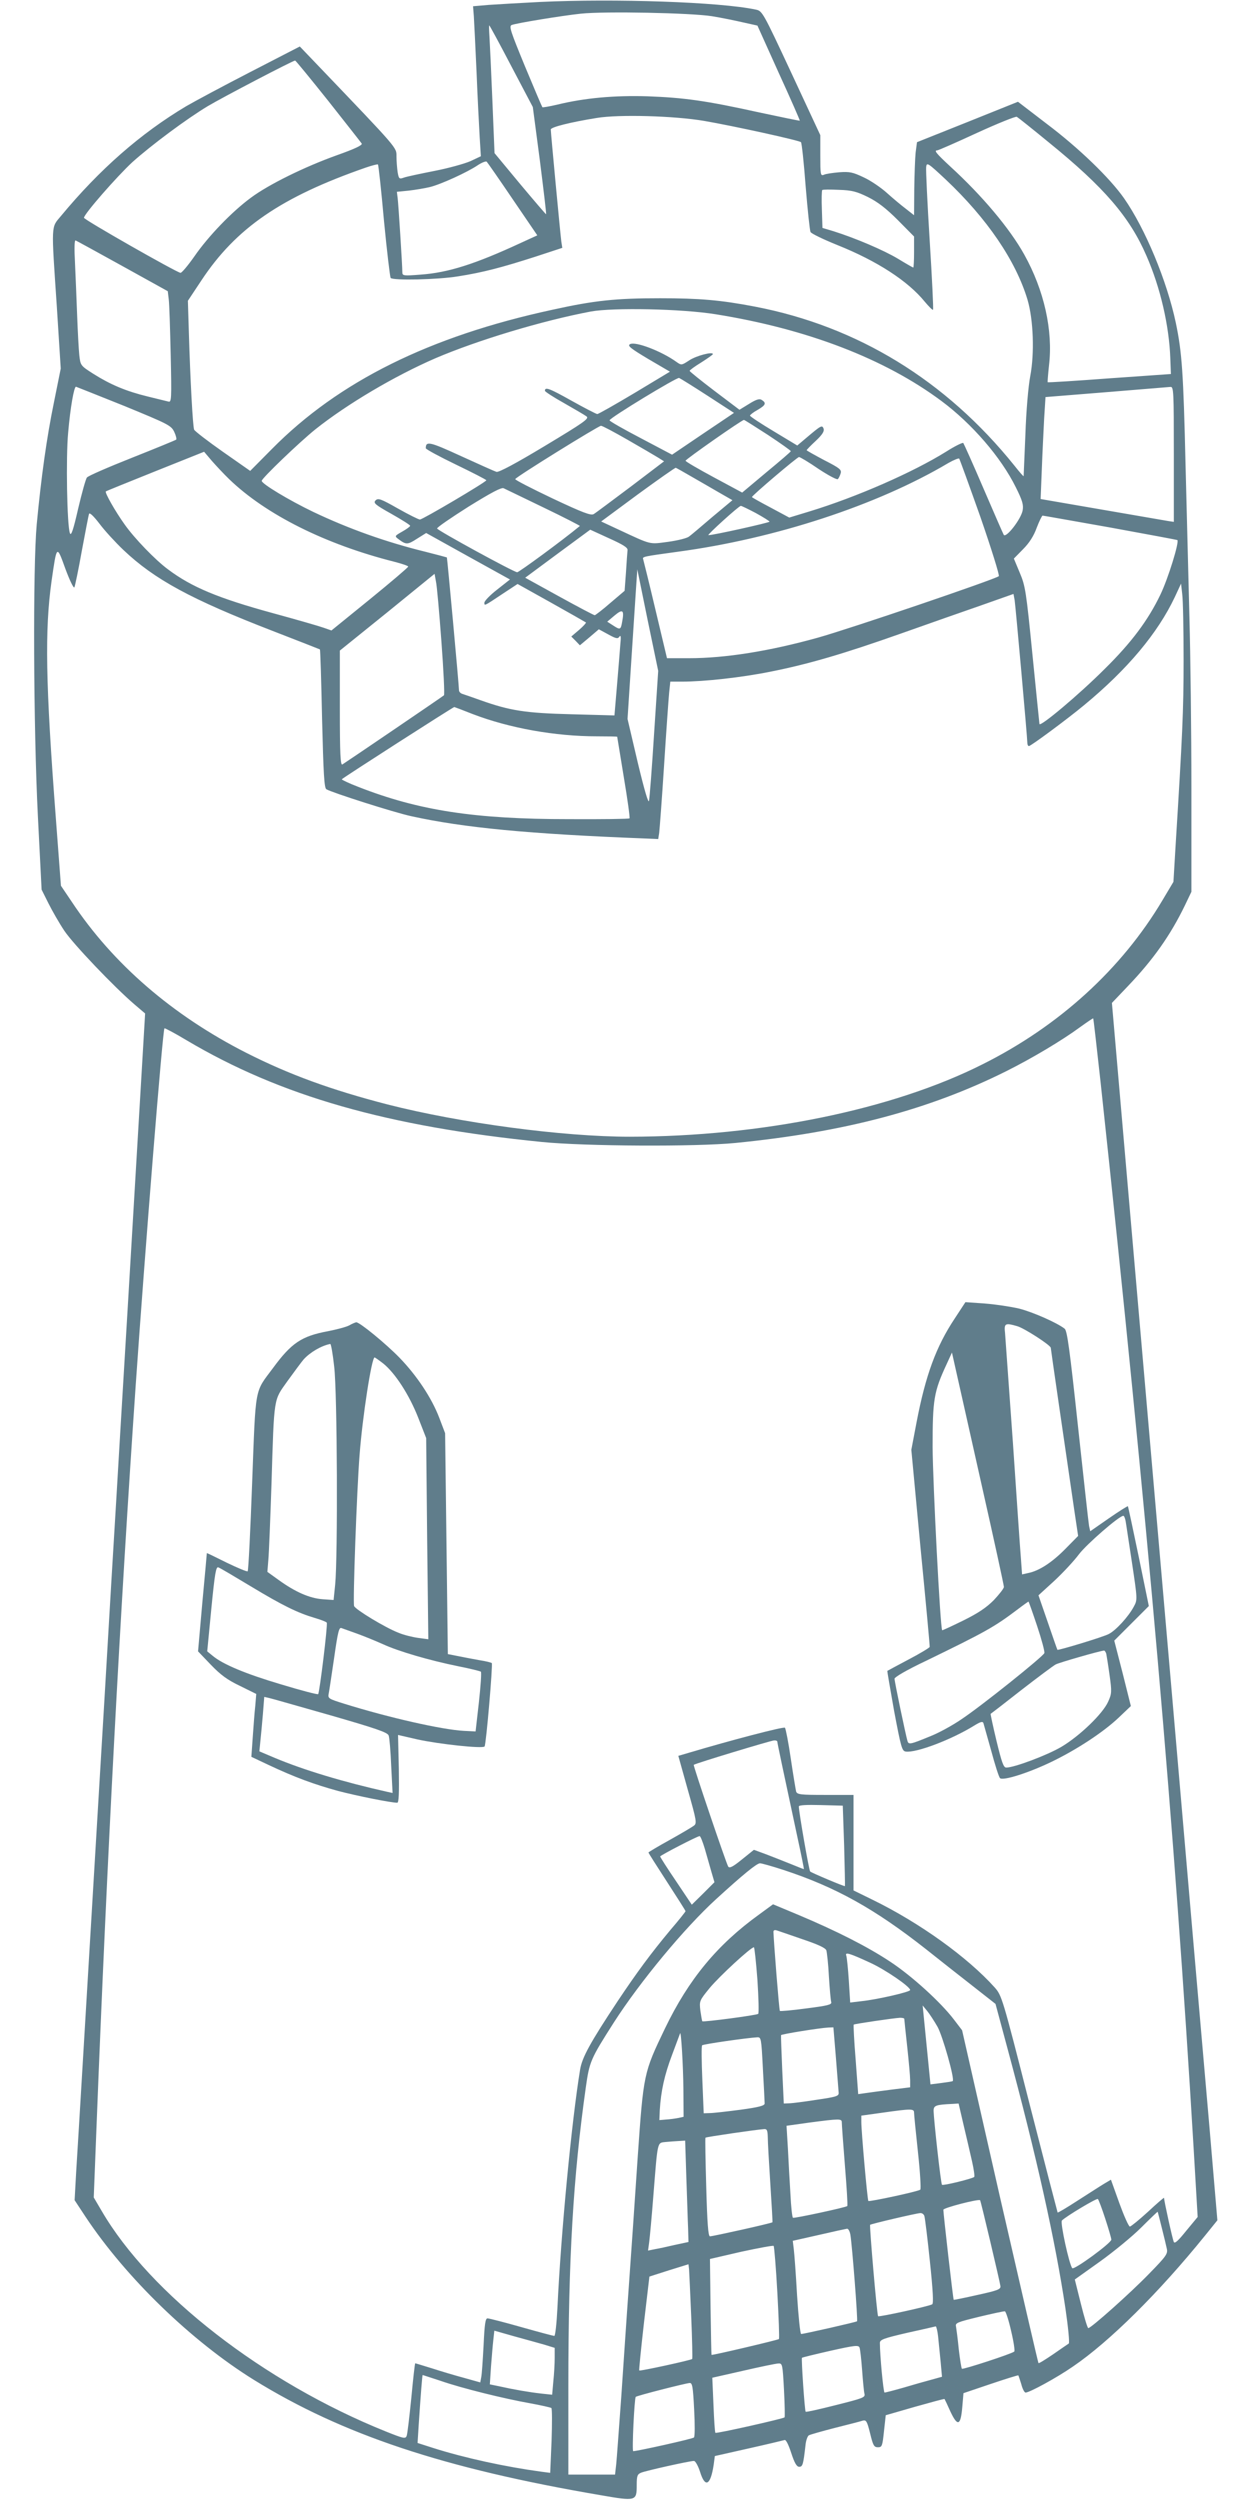 <?xml version="1.0" standalone="no"?>
<!DOCTYPE svg PUBLIC "-//W3C//DTD SVG 20010904//EN"
 "http://www.w3.org/TR/2001/REC-SVG-20010904/DTD/svg10.dtd">
<svg version="1.0" xmlns="http://www.w3.org/2000/svg"
 width="640pt" height="1280pt" viewBox="0 0 640 1280"
 preserveAspectRatio="xMidYMid meet">
<g transform="translate(0,1280) scale(0.1,-0.1)"
fill="#607d8b" stroke="none">
<path d="M2765 12790 c-99 -5 -217 -12 -262 -15 l-81 -7 4 -51 c2 -29 8 -158
14 -287 5 -129 13 -279 16 -333 l6 -97 -53 -25 c-30 -13 -112 -36 -184 -50
-71 -14 -142 -29 -156 -34 -25 -9 -27 -7 -33 27 -3 21 -6 57 -6 81 0 47 12 33
-405 469 l-90 94 -252 -130 c-138 -71 -287 -151 -330 -176 -233 -139 -443
-323 -641 -562 -51 -61 -50 -34 -21 -465 l20 -316 -35 -174 c-37 -180 -65
-381 -88 -624 -20 -220 -17 -1037 6 -1495 l19 -375 35 -70 c19 -38 55 -101 81
-140 46 -69 256 -289 360 -378 l54 -46 -22 -373 c-51 -869 -92 -1549 -106
-1783 -8 -137 -28 -477 -45 -755 -16 -278 -52 -885 -80 -1350 -58 -971 -87
-1464 -100 -1670 l-8 -145 56 -85 c207 -312 543 -637 862 -835 453 -280 970
-453 1773 -590 184 -32 187 -31 187 51 0 47 3 56 23 64 24 10 248 60 270 60 7
0 21 -24 31 -55 26 -85 54 -71 70 35 l6 45 173 39 c94 21 177 41 184 43 7 3
20 -23 34 -66 17 -52 28 -71 41 -71 18 0 21 13 32 109 2 24 10 47 17 52 7 4
67 21 133 38 67 17 131 33 142 37 19 5 23 -1 39 -65 15 -62 20 -71 40 -71 21
0 23 6 31 82 l9 82 149 43 c82 23 151 42 152 40 1 -1 15 -30 30 -64 37 -79 53
-73 61 24 l6 70 139 47 c77 26 141 46 142 44 1 -2 8 -22 15 -45 6 -24 16 -43
22 -43 20 0 158 75 242 133 188 128 441 379 677 671 l63 78 -41 482 c-23 264
-110 1262 -192 2216 -83 954 -186 2140 -229 2635 l-78 900 81 85 c131 137 219
262 293 415 l33 69 0 531 c0 291 -5 683 -10 870 -5 187 -14 540 -20 785 -11
469 -18 576 -50 728 -45 213 -156 481 -265 637 -73 104 -231 257 -397 382
l-146 112 -259 -104 -258 -103 -7 -53 c-3 -30 -6 -114 -7 -187 l-1 -134 -42
33 c-24 18 -68 55 -98 82 -30 27 -83 63 -118 79 -55 26 -71 30 -125 26 -34 -3
-70 -8 -79 -13 -17 -7 -18 2 -18 98 l0 105 -148 318 c-147 315 -149 318 -183
325 -184 39 -722 57 -1104 39z m880 -73 c50 -8 122 -23 161 -32 l72 -16 109
-242 c61 -133 109 -243 108 -245 -1 -1 -94 18 -206 42 -276 61 -386 76 -574
83 -169 5 -320 -8 -463 -43 -39 -9 -73 -15 -75 -13 -2 2 -42 96 -89 209 -74
180 -83 206 -68 212 26 10 259 48 354 58 123 13 565 4 671 -13z m-1027 -256
l110 -209 36 -273 c19 -151 34 -275 32 -276 -1 -1 -61 69 -133 155 l-131 158
-11 270 c-6 148 -13 295 -15 327 -2 31 -3 57 -1 57 2 0 53 -94 113 -209z
m-937 -178 c90 -114 167 -212 171 -218 5 -8 -35 -27 -125 -59 -168 -60 -352
-151 -442 -218 -98 -72 -219 -198 -290 -301 -33 -47 -65 -85 -71 -84 -25 5
-494 272 -494 282 0 19 170 213 248 285 97 87 277 221 385 286 77 46 435 233
448 234 3 0 79 -93 170 -207z m1924 -102 c151 -26 488 -100 496 -109 4 -4 15
-106 24 -227 10 -121 21 -226 25 -233 4 -8 66 -38 138 -67 202 -81 360 -183
447 -290 21 -25 40 -44 42 -41 3 2 -5 162 -17 355 -12 192 -20 362 -18 376 3
25 8 22 100 -64 212 -200 359 -416 419 -616 30 -102 36 -274 14 -390 -10 -52
-21 -179 -25 -300 -5 -115 -9 -212 -9 -213 -1 -2 -22 22 -48 55 -350 435 -802
712 -1327 813 -177 34 -286 43 -486 43 -226 0 -335 -11 -552 -59 -629 -136
-1094 -367 -1435 -712 l-112 -113 -140 98 c-77 54 -143 105 -147 113 -7 17
-20 260 -27 497 l-5 163 69 104 c177 268 408 427 842 578 32 11 60 18 62 16 3
-2 17 -132 31 -289 15 -156 31 -288 34 -292 12 -14 241 -9 345 8 128 20 226
46 397 101 l137 45 -5 32 c-5 37 -54 558 -54 574 0 12 99 37 235 59 114 19
397 11 550 -15z m1766 -111 c282 -229 413 -381 499 -580 71 -162 116 -357 122
-525 l3 -80 -314 -22 c-173 -13 -316 -22 -317 -20 -1 1 2 40 7 87 21 178 -25
384 -127 567 -74 133 -215 301 -379 451 -71 66 -84 82 -67 82 6 0 97 40 203
89 107 49 199 86 205 83 7 -4 81 -63 165 -132z m-2746 -290 l126 -185 -83 -38
c-237 -110 -374 -153 -514 -163 -88 -7 -94 -6 -94 12 0 35 -20 349 -24 380
l-4 32 61 6 c34 4 82 12 107 18 55 13 193 76 246 112 21 14 42 22 46 18 4 -4
64 -90 133 -192z m1819 11 c50 -25 92 -57 153 -118 l83 -84 0 -80 c0 -43 -2
-79 -4 -79 -2 0 -37 20 -78 45 -73 44 -219 106 -330 141 l-57 17 -3 94 c-2 52
-1 97 2 100 3 3 41 3 85 1 67 -2 92 -9 149 -37z m-3816 -354 l231 -128 5 -42
c3 -23 7 -151 10 -285 5 -227 4 -243 -12 -238 -9 2 -57 14 -106 26 -111 27
-191 61 -278 116 -66 42 -66 43 -72 96 -3 29 -8 121 -11 203 -3 83 -8 203 -11
269 -4 73 -3 117 3 115 5 -2 113 -61 241 -132z m3036 -246 c468 -75 866 -228
1156 -444 156 -116 305 -288 381 -442 34 -68 40 -90 35 -118 -8 -45 -86 -145
-97 -125 -4 7 -51 115 -104 238 -53 124 -100 228 -103 232 -4 3 -43 -16 -87
-44 -170 -106 -459 -233 -702 -307 l-102 -31 -95 51 c-53 28 -96 52 -96 54 0
8 232 205 241 205 5 0 51 -27 100 -61 50 -33 95 -57 99 -52 4 4 11 18 14 29 6
19 -4 27 -84 68 -49 26 -90 49 -90 51 0 2 21 24 47 48 34 32 44 49 40 62 -8
20 -12 18 -90 -48 l-45 -38 -121 73 c-67 40 -121 76 -121 80 0 4 18 18 40 30
41 24 45 35 19 51 -11 7 -29 1 -64 -21 l-49 -30 -127 96 c-71 54 -128 100
-128 103 -1 3 26 23 59 43 33 21 60 40 60 43 0 14 -85 -8 -121 -32 -40 -26
-40 -26 -67 -7 -77 55 -209 105 -236 90 -15 -8 1 -21 93 -76 l111 -65 -181
-109 c-99 -59 -185 -108 -191 -108 -5 0 -65 31 -133 69 -114 64 -135 71 -135
50 0 -4 44 -33 98 -63 54 -31 106 -61 115 -68 15 -11 -12 -30 -213 -151 -151
-91 -236 -136 -248 -133 -10 3 -92 40 -182 81 -161 74 -180 78 -180 40 0 -5
70 -43 155 -84 85 -41 155 -77 155 -80 -1 -9 -326 -201 -340 -201 -7 0 -57 25
-112 56 -88 50 -102 55 -115 42 -13 -13 -3 -22 81 -69 53 -30 96 -57 96 -61 0
-4 -18 -17 -41 -30 -37 -21 -39 -23 -22 -36 42 -32 49 -32 97 -1 l48 30 214
-119 215 -119 -66 -52 c-36 -28 -65 -58 -65 -67 0 -17 -2 -18 97 48 l73 48
172 -96 c95 -53 175 -99 178 -101 2 -2 -13 -19 -35 -38 l-40 -34 22 -22 22
-23 49 41 48 41 48 -26 c40 -22 49 -24 57 -12 8 11 9 -1 5 -40 -2 -30 -10
-124 -17 -209 l-13 -154 -220 6 c-236 6 -314 18 -466 72 -41 15 -83 29 -92 32
-10 3 -18 11 -18 19 0 25 -60 677 -62 680 -2 1 -51 14 -110 29 -200 49 -391
117 -574 204 -125 60 -264 144 -264 159 0 13 194 199 275 264 162 129 405 273
615 364 215 92 546 192 795 239 115 21 465 14 639 -14z m-40 -418 l134 -87
-159 -107 -158 -107 -161 85 c-88 46 -160 87 -159 91 0 12 344 221 356 217 7
-3 73 -44 147 -92z m-2989 -51 c226 -93 241 -100 257 -133 9 -19 13 -37 10
-40 -4 -3 -106 -45 -227 -93 -121 -48 -225 -93 -230 -101 -6 -7 -26 -79 -45
-160 -25 -110 -36 -141 -42 -125 -15 40 -21 390 -9 515 11 128 30 235 40 235
3 -1 114 -45 246 -98z m5375 -248 l0 -346 -27 4 c-16 3 -169 29 -342 59 l-313
54 6 150 c3 83 9 200 12 261 l7 111 311 25 c171 14 319 26 329 27 16 1 17 -22
17 -345z m-2078 99 c65 -43 117 -80 117 -83 0 -3 -56 -51 -125 -108 l-124
-104 -145 78 c-80 43 -145 81 -145 85 0 7 288 209 299 209 3 0 58 -35 123 -77z
m-720 -24 c68 -39 138 -80 156 -91 l32 -20 -171 -130 c-95 -71 -180 -135 -189
-140 -14 -9 -56 7 -211 80 -107 51 -193 95 -191 99 5 12 425 272 439 273 7 0
67 -32 135 -71z m-2038 -203 c188 -181 492 -333 844 -422 39 -10 72 -21 72
-25 0 -4 -88 -79 -196 -167 l-197 -160 -40 14 c-22 8 -140 42 -261 75 -278 76
-415 133 -536 224 -65 48 -172 159 -222 230 -48 67 -103 164 -96 169 2 2 116
48 253 103 l250 100 39 -46 c22 -25 62 -68 90 -95z m3846 -194 c56 -162 98
-297 94 -302 -19 -16 -759 -268 -927 -315 -248 -69 -473 -105 -660 -105 l-112
0 -59 248 c-32 136 -61 252 -63 259 -5 13 2 14 177 38 499 67 1021 238 1385
454 28 16 53 26 56 23 3 -4 52 -139 109 -300z m-1480 208 c41 -24 105 -60 142
-82 l68 -39 -103 -86 c-56 -48 -109 -93 -119 -100 -9 -8 -56 -20 -106 -27
-100 -13 -82 -18 -256 63 l-88 41 188 139 c104 76 191 137 194 136 3 -1 39
-21 80 -45z m-756 -159 c104 -50 187 -93 185 -94 -92 -76 -312 -237 -321 -237
-18 1 -406 213 -410 224 -2 5 71 55 161 112 118 73 169 100 180 94 9 -4 101
-49 205 -99z m1086 -28 c38 -21 70 -41 70 -44 0 -5 -291 -70 -313 -69 -9 0
155 149 166 150 4 0 39 -17 77 -37z m-3238 -189 c159 -151 347 -253 763 -414
132 -51 241 -94 243 -95 2 -2 7 -161 11 -355 7 -284 11 -354 22 -361 28 -17
347 -119 435 -138 268 -59 601 -91 1196 -114 l68 -3 5 31 c2 16 14 172 25 345
11 173 23 341 26 373 l6 57 60 0 c113 0 304 21 453 51 196 39 376 92 670 196
132 47 315 111 407 143 l167 59 6 -32 c5 -34 65 -703 65 -731 0 -9 4 -16 8
-16 10 0 199 140 282 209 224 185 378 370 465 554 l32 69 6 -54 c4 -29 7 -181
7 -338 0 -260 -6 -385 -41 -950 l-11 -185 -56 -94 c-209 -352 -529 -644 -921
-840 -462 -233 -1134 -370 -1806 -371 -344 0 -868 70 -1240 165 -290 75 -504
153 -725 265 -377 192 -681 454 -892 772 l-56 83 -26 345 c-53 695 -57 964
-22 1215 27 187 26 187 71 62 22 -59 42 -101 46 -94 3 6 21 91 38 187 18 96
34 181 37 189 3 8 23 -11 53 -50 26 -35 82 -96 123 -135z m5053 115 c187 -34
341 -63 343 -64 11 -9 -47 -197 -87 -280 -63 -131 -148 -245 -285 -380 -132
-132 -330 -298 -334 -282 -1 7 -17 167 -36 357 -32 322 -36 350 -65 418 l-30
72 47 48 c32 32 55 68 70 110 13 34 27 62 30 62 4 0 160 -28 347 -61z m-2472
-116 c-1 -10 -5 -61 -8 -113 l-7 -95 -73 -62 c-40 -35 -77 -63 -80 -63 -4 0
-86 43 -182 96 l-174 96 166 123 167 123 96 -44 c73 -33 97 -48 95 -61z m136
-938 c-11 -176 -23 -331 -26 -345 -3 -16 -23 51 -58 197 l-52 222 18 278 c10
153 21 325 25 383 l7 105 53 -260 54 -260 -21 -320z m-1089 471 c11 -148 17
-273 13 -276 -9 -8 -502 -343 -520 -354 -10 -6 -13 55 -13 288 l0 295 243 196
242 197 7 -39 c5 -21 17 -159 28 -307z m925 98 c-7 -39 -10 -40 -48 -15 l-28
18 38 32 c42 35 50 28 38 -35z m-765 -470 c188 -72 421 -114 637 -114 57 0
103 -1 103 -2 0 -2 16 -95 34 -208 19 -113 32 -207 29 -210 -3 -3 -143 -5
-311 -4 -482 0 -768 44 -1077 165 -47 18 -85 36 -85 39 0 4 570 370 576 370 1
0 44 -16 94 -36z m3215 -1885 c242 -2252 379 -3818 476 -5452 l21 -358 -58
-70 c-41 -51 -59 -68 -64 -58 -6 11 -50 210 -50 226 0 3 -37 -29 -82 -71 -46
-42 -88 -76 -93 -76 -6 0 -30 54 -54 120 l-43 120 -37 -22 c-20 -12 -80 -51
-135 -86 -54 -35 -99 -62 -101 -60 -1 2 -66 252 -144 557 -138 543 -142 554
-178 595 -139 155 -385 332 -627 450 l-96 47 0 245 0 244 -144 0 c-129 0 -145
2 -150 18 -2 9 -15 85 -27 167 -12 83 -26 154 -30 159 -6 7 -277 -64 -495
-129 l-51 -15 48 -172 c46 -162 48 -174 31 -186 -9 -7 -65 -40 -124 -73 -60
-33 -108 -62 -108 -64 0 -2 43 -70 95 -150 52 -80 95 -148 95 -150 0 -3 -35
-47 -78 -97 -100 -120 -170 -215 -269 -363 -141 -213 -183 -289 -193 -352 -43
-262 -98 -835 -116 -1220 -4 -79 -11 -143 -16 -143 -4 0 -80 20 -168 45 -88
25 -166 45 -174 45 -11 0 -15 -30 -20 -137 -4 -76 -9 -150 -12 -164 l-5 -27
-82 23 c-45 12 -119 34 -165 49 -46 14 -84 26 -86 26 -2 0 -11 -80 -20 -177
-10 -98 -20 -186 -24 -195 -6 -16 -17 -13 -107 23 -624 251 -1206 702 -1455
1130 l-40 68 15 383 c53 1355 120 2615 200 3778 48 695 138 1816 147 1825 2 2
53 -25 113 -61 480 -285 1029 -442 1820 -521 220 -22 787 -25 990 -5 557 55
992 170 1388 368 132 66 286 158 377 225 36 26 66 46 67 45 2 -1 18 -148 38
-327z m-1655 -3377 c0 -7 28 -139 104 -494 19 -87 33 -158 32 -158 -2 0 -30
11 -64 25 -34 14 -91 36 -127 50 l-65 24 -62 -50 c-48 -39 -64 -46 -70 -35
-12 22 -180 517 -176 520 7 7 394 124 411 125 9 1 17 -2 17 -7z m342 -532 c3
-113 5 -206 4 -207 -2 -3 -171 68 -178 75 -6 6 -58 305 -58 333 0 7 40 9 113
7 l112 -3 7 -205z m-713 -17 c11 -38 26 -91 34 -119 l15 -51 -58 -58 -58 -57
-81 121 c-45 66 -81 123 -81 126 0 5 190 104 202 104 4 1 16 -29 27 -66z m402
-107 c268 -88 467 -199 729 -405 63 -50 169 -134 236 -186 l121 -95 61 -227
c150 -556 245 -985 297 -1332 14 -96 22 -177 17 -180 -5 -3 -41 -28 -80 -55
-40 -27 -73 -48 -75 -45 -2 2 -91 387 -198 854 l-193 850 -42 55 c-67 88 -215
223 -326 296 -116 77 -274 157 -466 238 l-134 56 -71 -52 c-215 -155 -361
-332 -482 -583 -110 -229 -110 -231 -140 -660 -14 -209 -34 -504 -45 -655 -11
-151 -28 -408 -39 -570 -12 -162 -23 -319 -26 -347 l-6 -53 -120 0 -119 0 0
458 c0 648 25 1067 89 1522 19 135 24 147 144 335 134 209 362 484 523 631
140 128 208 183 225 184 8 0 62 -15 120 -34z m98 -355 c80 -27 117 -44 122
-57 3 -11 10 -71 13 -134 4 -63 9 -122 12 -131 3 -13 -18 -18 -127 -32 -73
-10 -134 -15 -136 -13 -4 4 -31 348 -33 405 0 8 6 11 18 7 9 -3 68 -23 131
-45z m-231 -208 c6 -93 8 -171 4 -174 -8 -7 -281 -43 -286 -38 -2 2 -6 27 -10
54 -6 50 -5 52 48 117 50 60 210 208 226 208 3 0 11 -75 18 -167z m579 87 c78
-36 203 -122 203 -139 0 -10 -171 -49 -249 -57 l-58 -7 -7 112 c-4 62 -10 119
-13 128 -8 20 16 13 124 -37z m343 -327 c26 -46 89 -268 78 -278 -1 -2 -28 -6
-59 -10 l-55 -7 -20 202 -20 202 23 -28 c13 -16 37 -53 53 -81z m-170 40 c0
-5 7 -69 15 -143 8 -74 15 -151 15 -171 l0 -36 -97 -12 c-54 -7 -114 -15 -134
-18 l-35 -5 -13 176 c-8 97 -12 178 -10 180 5 4 203 33 237 35 12 0 22 -2 22
-6z m-350 -200 c7 -87 13 -167 14 -178 1 -17 -11 -21 -114 -36 -63 -10 -127
-18 -141 -18 l-26 -1 -8 173 c-4 94 -7 174 -6 177 0 5 199 37 242 39 l26 1 13
-157z m-781 -160 l1 -141 -27 -6 c-16 -3 -44 -7 -63 -8 l-34 -3 2 50 c6 99 24
181 63 284 21 57 40 107 41 110 5 18 16 -165 17 -286z m407 105 c5 -90 9 -170
9 -178 0 -11 -29 -19 -125 -32 -69 -9 -139 -17 -156 -17 l-31 -1 -7 171 c-4
94 -5 174 -1 177 5 6 229 38 282 41 20 1 21 -4 29 -161z m1028 -290 c15 -62
34 -146 43 -185 9 -40 14 -75 11 -79 -10 -9 -160 -46 -165 -40 -6 5 -42 333
-43 378 0 28 10 32 97 36 l31 2 26 -112z m-254 65 c0 -10 9 -101 20 -203 11
-101 16 -187 12 -191 -9 -9 -261 -63 -266 -58 -5 5 -36 356 -36 404 l0 33 108
15 c149 21 162 21 162 0z m-370 -50 c0 -10 7 -109 16 -221 9 -111 15 -205 12
-207 -7 -7 -272 -64 -278 -60 -4 2 -10 57 -13 122 -4 65 -10 170 -13 234 l-7
115 114 16 c160 21 169 21 169 1z m-379 -75 c0 -24 6 -131 13 -238 7 -107 12
-196 11 -198 -4 -5 -305 -72 -320 -72 -9 0 -14 68 -19 251 -4 138 -6 252 -4
254 3 4 265 42 301 44 14 1 17 -7 18 -41z m-417 -205 c4 -104 7 -220 9 -260
l2 -72 -70 -15 c-38 -9 -85 -19 -103 -22 l-34 -7 6 44 c3 24 13 130 21 234 23
288 19 273 63 278 20 2 51 4 68 5 l32 2 6 -187z m2145 -213 c17 -52 31 -100
31 -107 0 -17 -191 -157 -200 -146 -15 16 -63 234 -53 244 22 22 179 116 184
110 4 -3 21 -49 38 -101z m-589 -116 c27 -115 51 -218 52 -228 3 -17 -12 -23
-117 -46 -66 -15 -121 -26 -122 -25 -3 1 -53 441 -53 461 0 10 179 56 188 49
2 -2 25 -97 52 -211z m878 71 c11 -44 23 -93 26 -108 6 -26 -2 -38 -91 -129
-98 -101 -297 -278 -311 -278 -4 0 -21 56 -38 125 l-31 124 129 92 c71 51 166
129 211 174 45 45 83 81 84 81 1 -1 10 -37 21 -81z m-1215 58 c3 -10 16 -114
28 -231 16 -151 19 -216 12 -220 -16 -10 -272 -66 -277 -61 -6 6 -45 463 -41
468 6 5 236 59 257 60 9 1 19 -7 21 -16z m-379 -95 c9 -55 39 -439 34 -443 -4
-4 -272 -65 -286 -65 -5 0 -14 89 -21 198 -6 108 -14 215 -17 238 l-5 41 133
30 c73 17 138 31 145 32 7 0 14 -14 17 -31z m-374 -296 c7 -128 11 -235 8
-238 -6 -5 -341 -84 -345 -81 -1 1 -3 112 -5 247 l-3 244 160 37 c88 19 163
33 166 30 3 -3 12 -111 19 -239z m-441 -122 c5 -118 7 -217 5 -218 -5 -6 -267
-63 -271 -59 -2 2 9 111 24 243 l28 238 100 32 100 31 3 -26 c1 -14 6 -123 11
-241z m1638 -75 c13 -54 20 -102 16 -105 -14 -12 -263 -93 -268 -88 -3 3 -10
48 -16 99 -5 52 -12 104 -14 116 -5 20 4 23 118 51 67 16 126 29 132 28 5 -1
20 -47 32 -101z m-374 -27 c3 -29 9 -88 13 -130 l7 -77 -54 -15 c-30 -8 -94
-26 -144 -41 -49 -14 -92 -25 -96 -25 -6 0 -24 191 -24 254 0 17 19 24 140 52
77 17 143 32 146 33 3 0 9 -23 12 -51z m-2015 -43 l52 -16 0 -52 c0 -29 -3
-83 -7 -120 l-6 -68 -56 6 c-63 7 -143 21 -214 37 l-49 10 6 92 c4 50 9 112
12 137 l5 46 102 -29 c56 -15 126 -35 155 -43z m1626 -130 c4 -55 9 -109 12
-121 5 -19 -7 -23 -146 -58 -83 -21 -153 -37 -155 -34 -5 4 -23 272 -19 276 1
2 67 18 146 36 125 28 144 30 149 16 3 -8 9 -60 13 -115z m-400 -101 c4 -75 5
-139 3 -141 -8 -7 -349 -84 -354 -79 -3 2 -7 67 -10 143 l-6 139 159 36 c87
20 168 37 180 37 20 1 21 -5 28 -135z m-1758 46 c109 -38 324 -91 459 -115 55
-10 103 -21 108 -24 4 -4 4 -80 1 -169 l-7 -163 -46 6 c-184 25 -391 70 -552
121 l-81 26 6 96 c10 151 18 252 20 252 1 0 42 -14 92 -30z m1298 -146 c4 -75
4 -140 -1 -144 -7 -7 -290 -70 -311 -70 -7 0 6 271 13 278 5 6 256 70 276 71
14 1 17 -19 23 -135z"/>
<path d="M4888 6049 c-95 -143 -149 -290 -195 -530 l-27 -142 47 -501 c27
-276 48 -504 47 -508 0 -4 -48 -33 -107 -64 -60 -32 -109 -58 -110 -59 -1 0
15 -93 35 -206 35 -185 40 -204 59 -207 53 -8 235 61 351 133 31 19 43 23 47
13 2 -7 20 -71 40 -142 19 -71 39 -134 45 -140 15 -15 147 27 265 84 132 64
266 153 343 226 l62 59 -42 168 -43 167 89 89 88 88 -52 254 c-29 140 -54 256
-55 257 -2 2 -46 -26 -98 -62 l-95 -66 -6 27 c-3 16 -28 246 -57 513 -42 391
-55 487 -68 497 -38 30 -162 85 -233 103 -43 10 -122 22 -176 26 l-99 7 -55
-84z m320 -39 c36 -10 172 -98 172 -111 0 -7 72 -500 120 -829 l20 -134 -66
-67 c-68 -69 -134 -112 -190 -123 l-31 -7 -6 83 c-4 46 -22 313 -41 593 -20
281 -38 531 -40 558 -6 52 0 55 62 37z m-182 -813 c63 -279 114 -514 114 -522
0 -8 -24 -38 -52 -68 -39 -39 -81 -67 -158 -105 -57 -28 -105 -50 -106 -49
-10 9 -48 757 -49 937 0 245 6 284 72 426 l27 59 19 -85 c11 -47 70 -313 133
-593z m737 -184 c3 -16 17 -113 33 -216 28 -187 28 -188 9 -223 -27 -51 -92
-122 -128 -140 -27 -15 -259 -85 -263 -81 -1 1 -23 64 -49 140 l-48 139 81 74
c44 41 101 102 127 137 39 51 203 194 226 196 4 1 9 -11 12 -26z m-453 -538
c23 -69 40 -132 37 -139 -8 -19 -325 -273 -425 -339 -45 -31 -115 -69 -155
-85 -107 -44 -115 -46 -121 -25 -9 31 -66 303 -66 318 0 8 63 45 158 90 309
150 353 175 471 264 30 23 56 41 57 41 1 0 21 -56 44 -125z m354 -142 c2 -10
10 -59 17 -110 12 -85 11 -95 -7 -135 -27 -62 -147 -177 -240 -232 -73 -43
-241 -106 -282 -106 -14 0 -23 26 -50 137 -18 75 -31 137 -30 138 2 1 72 55
156 121 84 65 164 125 177 132 19 10 221 68 247 71 4 1 9 -7 12 -16z"/>
<path d="M1788 6014 c-15 -8 -64 -21 -110 -30 -134 -25 -186 -60 -280 -188
-96 -129 -88 -85 -107 -587 -9 -246 -19 -450 -23 -454 -3 -3 -51 17 -107 44
-56 28 -101 50 -102 49 0 -2 -10 -115 -23 -253 l-22 -250 65 -68 c51 -53 85
-78 150 -109 l83 -41 -5 -61 c-4 -34 -9 -106 -13 -161 l-7 -100 89 -42 c134
-63 232 -99 356 -133 100 -26 270 -60 302 -60 8 0 10 48 8 174 l-4 173 100
-23 c110 -24 332 -48 343 -36 8 9 43 421 37 427 -3 3 -31 10 -64 15 -32 6 -82
15 -110 21 l-51 10 -7 565 -7 566 -30 79 c-39 102 -115 216 -203 307 -71 73
-204 182 -222 182 -5 -1 -21 -7 -36 -16z m-77 -211 c16 -132 19 -977 5 -1117
l-8 -78 -57 4 c-65 5 -138 36 -225 99 l-57 41 5 62 c3 33 10 207 16 386 14
458 10 427 82 529 34 47 71 97 82 110 33 37 91 71 137 80 4 0 13 -52 20 -116z
m251 16 c61 -49 133 -160 179 -277 l41 -105 5 -515 6 -515 -52 7 c-29 4 -74
15 -100 26 -68 26 -221 119 -228 137 -7 18 14 595 28 773 15 198 62 500 77
500 2 0 22 -14 44 -31z m-678 -1141 c164 -99 240 -136 328 -162 31 -9 59 -20
61 -24 6 -9 -37 -359 -44 -366 -3 -3 -88 19 -190 50 -182 54 -299 103 -351
147 l-27 22 21 218 c18 184 24 217 36 212 9 -3 83 -47 166 -97z m546 -243 c36
-13 94 -37 130 -53 80 -37 238 -83 385 -113 61 -12 113 -25 117 -28 4 -3 -1
-73 -10 -156 l-17 -150 -60 3 c-111 6 -382 67 -613 139 -80 25 -84 27 -79 52
3 14 15 97 28 184 19 134 25 157 38 151 9 -3 45 -16 81 -29z m-136 -418 c232
-67 291 -87 296 -103 4 -10 10 -81 13 -157 l7 -137 -28 6 c-223 50 -426 111
-576 174 l-78 33 5 51 c3 28 9 91 13 139 l7 89 26 -6 c14 -3 156 -44 315 -89z"/>
</g>
</svg>
